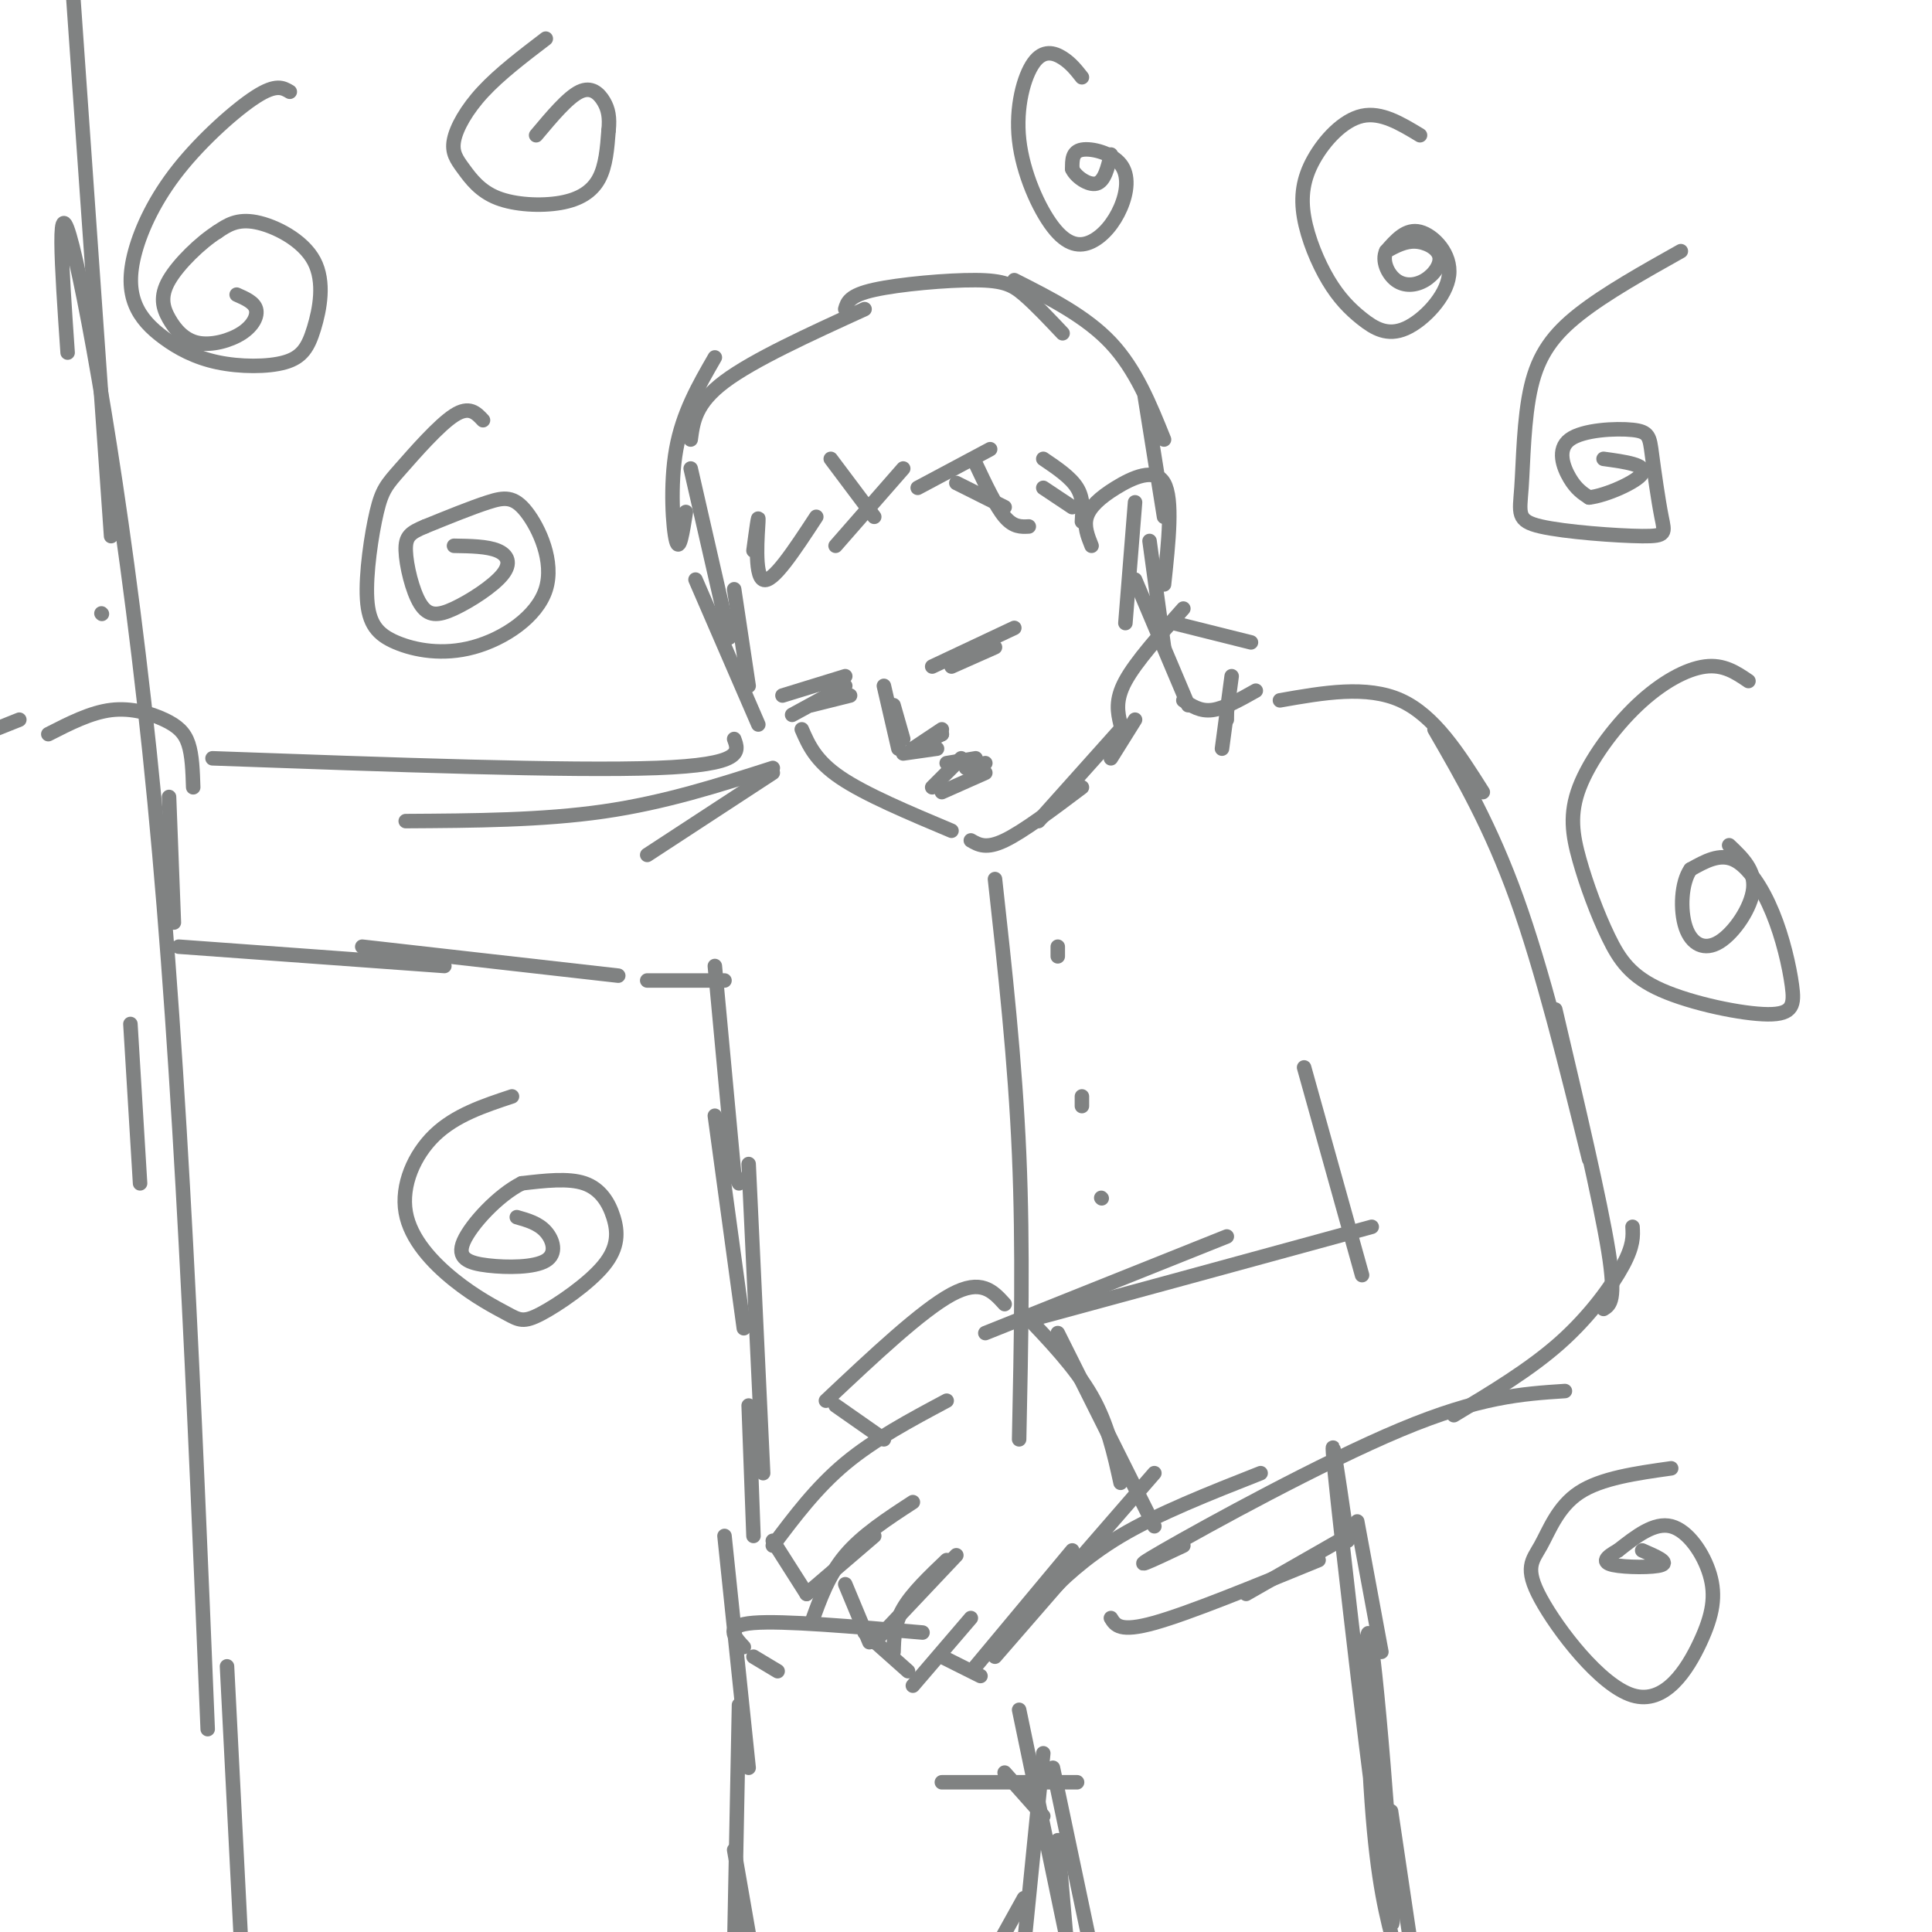 <svg viewBox='0 0 400 400' version='1.1' xmlns='http://www.w3.org/2000/svg' xmlns:xlink='http://www.w3.org/1999/xlink'><g fill='none' stroke='rgb(128,130,130)' stroke-width='3' stroke-linecap='round' stroke-linejoin='round'><path d='M208,270c-2.417,-2.667 -4.833,-5.333 -11,-2c-6.167,3.333 -16.083,12.667 -26,22'/><path d='M173,291c0.000,0.000 10.000,7.000 10,7'/><path d='M196,290c-7.500,4.000 -15.000,8.000 -21,13c-6.000,5.000 -10.500,11.000 -15,17'/><path d='M160,319c0.000,0.000 7.000,11.000 7,11'/><path d='M167,330c0.000,0.000 14.000,-12.000 14,-12'/><path d='M189,311c-5.250,3.417 -10.500,6.833 -14,11c-3.500,4.167 -5.250,9.083 -7,14'/><path d='M175,328c0.000,0.000 5.000,12.000 5,12'/><path d='M181,340c0.000,0.000 17.000,-18.000 17,-18'/><path d='M196,323c-3.583,3.417 -7.167,6.833 -9,10c-1.833,3.167 -1.917,6.083 -2,9'/><path d='M179,338c0.000,0.000 9.000,8.000 9,8'/><path d='M189,349c0.000,0.000 12.000,-14.000 12,-14'/><path d='M195,343c0.000,0.000 8.000,4.000 8,4'/><path d='M202,345c0.000,0.000 20.000,-24.000 20,-24'/><path d='M206,343c0.000,0.000 33.000,-38.000 33,-38'/><path d='M222,325c-2.600,2.622 -5.200,5.244 -4,4c1.200,-1.244 6.200,-6.356 14,-11c7.800,-4.644 18.400,-8.822 29,-13'/><path d='M204,276c0.000,0.000 50.000,-20.000 50,-20'/><path d='M221,271c-6.750,1.917 -13.500,3.833 -3,1c10.500,-2.833 38.250,-10.417 66,-18'/><path d='M245,320c-6.378,3.022 -12.756,6.044 -4,1c8.756,-5.044 32.644,-18.156 49,-25c16.356,-6.844 25.178,-7.422 34,-8'/><path d='M282,264c0.000,0.000 -12.000,-43.000 -12,-43'/><path d='M301,293c7.889,-4.733 15.778,-9.467 22,-15c6.222,-5.533 10.778,-11.867 13,-16c2.222,-4.133 2.111,-6.067 2,-8'/><path d='M332,271c1.333,-0.833 2.667,-1.667 1,-12c-1.667,-10.333 -6.333,-30.167 -11,-50'/><path d='M329,240c-4.833,-19.583 -9.667,-39.167 -15,-54c-5.333,-14.833 -11.167,-24.917 -17,-35'/><path d='M307,164c-5.000,-7.917 -10.000,-15.833 -17,-19c-7.000,-3.167 -16.000,-1.583 -25,0'/><path d='M166,151c1.417,3.250 2.833,6.500 8,10c5.167,3.500 14.083,7.250 23,11'/><path d='M201,174c1.583,0.917 3.167,1.833 7,0c3.833,-1.833 9.917,-6.417 16,-11'/><path d='M215,170c0.000,0.000 17.000,-19.000 17,-19'/><path d='M157,150c0.000,0.000 -13.000,-30.000 -13,-30'/><path d='M151,132c0.000,0.000 -8.000,-35.000 -8,-35'/><path d='M142,106c-0.667,4.222 -1.333,8.444 -2,6c-0.667,-2.444 -1.333,-11.556 0,-19c1.333,-7.444 4.667,-13.222 8,-19'/><path d='M143,91c0.500,-3.750 1.000,-7.500 7,-12c6.000,-4.500 17.500,-9.750 29,-15'/><path d='M175,64c0.411,-1.423 0.821,-2.845 6,-4c5.179,-1.155 15.125,-2.042 21,-2c5.875,0.042 7.679,1.012 10,3c2.321,1.988 5.161,4.994 8,8'/><path d='M210,58c7.417,3.750 14.833,7.500 20,13c5.167,5.500 8.083,12.750 11,20'/><path d='M237,82c0.000,0.000 4.000,25.000 4,25'/><path d='M254,147c0.000,0.000 0.000,2.000 0,2'/><path d='M260,143c-3.250,1.833 -6.500,3.667 -9,4c-2.500,0.333 -4.250,-0.833 -6,-2'/><path d='M246,146c0.000,0.000 -11.000,-26.000 -11,-26'/><path d='M241,134c0.000,0.000 -3.000,-22.000 -3,-22'/><path d='M233,129c0.000,0.000 2.000,-25.000 2,-25'/><path d='M226,113c-0.804,-2.012 -1.607,-4.024 -1,-6c0.607,-1.976 2.625,-3.917 6,-6c3.375,-2.083 8.107,-4.310 10,-1c1.893,3.310 0.946,12.155 0,21'/><path d='M160,160c0.000,0.000 -26.000,17.000 -26,17'/><path d='M160,159c-11.167,3.583 -22.333,7.167 -35,9c-12.667,1.833 -26.833,1.917 -41,2'/><path d='M152,153c1.000,2.667 2.000,5.333 -16,6c-18.000,0.667 -55.000,-0.667 -92,-2'/><path d='M40,163c-0.107,-3.327 -0.214,-6.655 -1,-9c-0.786,-2.345 -2.250,-3.708 -5,-5c-2.750,-1.292 -6.786,-2.512 -11,-2c-4.214,0.512 -8.607,2.756 -13,5'/><path d='M4,149c0.000,0.000 -5.000,2.000 -5,2'/><path d='M21,127c0.000,0.000 0.100,0.100 0.1,0.1'/><path d='M14,73c-1.222,-17.800 -2.444,-35.600 1,-22c3.444,13.600 11.556,58.600 17,115c5.444,56.400 8.222,124.200 11,192'/><path d='M27,212c0.000,0.000 2.000,33.000 2,33'/><path d='M23,111c0.000,0.000 -8.000,-114.000 -8,-114'/><path d='M47,345c0.000,0.000 3.000,59.000 3,59'/><path d='M37,196c0.000,0.000 55.000,4.000 55,4'/><path d='M75,196c0.000,0.000 53.000,6.000 53,6'/><path d='M134,203c0.000,0.000 16.000,0.000 16,0'/><path d='M148,200c0.000,0.000 4.000,43.000 4,43'/><path d='M148,231c0.000,0.000 6.000,44.000 6,44'/><path d='M152,243c0.000,0.000 1.000,2.000 1,2'/><path d='M155,241c0.000,0.000 3.000,64.000 3,64'/><path d='M155,291c0.000,0.000 1.000,27.000 1,27'/><path d='M150,318c0.000,0.000 5.000,48.000 5,48'/><path d='M281,315c0.000,0.000 5.000,27.000 5,27'/><path d='M279,319c-2.204,-15.166 -4.408,-30.332 -2,-8c2.408,22.332 9.429,82.161 11,87c1.571,4.839 -2.308,-45.313 -4,-57c-1.692,-11.687 -1.198,15.089 0,32c1.198,16.911 3.099,23.955 5,31'/><path d='M292,402c0.000,0.000 -4.000,-27.000 -4,-27'/><path d='M153,353c0.000,0.000 -1.000,51.000 -1,51'/><path d='M152,383c0.000,0.000 4.000,23.000 4,23'/><path d='M207,402c0.000,0.000 5.000,-9.000 5,-9'/><path d='M212,403c0.000,0.000 4.000,-40.000 4,-40'/><path d='M218,366c0.000,0.000 8.000,38.000 8,38'/><path d='M219,381c0.000,0.000 2.000,23.000 2,23'/><path d='M221,402c0.000,0.000 -10.000,-48.000 -10,-48'/><path d='M216,376c0.000,0.000 -8.000,-9.000 -8,-9'/><path d='M195,369c0.000,0.000 28.000,0.000 28,0'/><path d='M161,346c0.000,0.000 -5.000,-3.000 -5,-3'/><path d='M154,341c-2.083,-2.250 -4.167,-4.500 2,-5c6.167,-0.500 20.583,0.750 35,2'/><path d='M230,335c0.917,1.500 1.833,3.000 9,1c7.167,-2.000 20.583,-7.500 34,-13'/><path d='M258,330c0.000,0.000 21.000,-12.000 21,-12'/><path d='M219,276c0.000,0.000 20.000,40.000 20,40'/><path d='M232,307c-1.333,-6.083 -2.667,-12.167 -6,-18c-3.333,-5.833 -8.667,-11.417 -14,-17'/><path d='M36,191c0.000,0.000 -1.000,-26.000 -1,-26'/><path d='M206,182c2.083,18.833 4.167,37.667 5,57c0.833,19.333 0.417,39.167 0,59'/><path d='M219,196c0.000,0.000 0.000,2.000 0,2'/><path d='M224,229c0.000,0.000 0.000,-2.000 0,-2'/><path d='M228,248c0.000,0.000 0.100,0.100 0.1,0.1'/><path d='M230,157c0.000,0.000 5.000,-8.000 5,-8'/><path d='M232,150c-0.583,-2.500 -1.167,-5.000 1,-9c2.167,-4.000 7.083,-9.500 12,-15'/><path d='M243,129c0.000,0.000 16.000,4.000 16,4'/><path d='M255,140c0.000,0.000 -2.000,15.000 -2,15'/><path d='M155,142c0.000,0.000 -3.000,-20.000 -3,-20'/><path d='M156,114c0.556,-4.156 1.111,-8.311 1,-6c-0.111,2.311 -0.889,11.089 1,12c1.889,0.911 6.444,-6.044 11,-13'/><path d='M173,113c0.000,0.000 14.000,-16.000 14,-16'/><path d='M190,101c0.000,0.000 15.000,-8.000 15,-8'/><path d='M202,96c2.083,4.417 4.167,8.833 6,11c1.833,2.167 3.417,2.083 5,2'/><path d='M216,101c0.000,0.000 6.000,4.000 6,4'/><path d='M224,108c0.167,-2.417 0.333,-4.833 -1,-7c-1.333,-2.167 -4.167,-4.083 -7,-6'/><path d='M208,105c0.000,0.000 -10.000,-5.000 -10,-5'/><path d='M181,107c0.000,0.000 -9.000,-12.000 -9,-12'/><path d='M113,8c-4.787,3.654 -9.574,7.308 -13,11c-3.426,3.692 -5.489,7.423 -6,10c-0.511,2.577 0.532,4.000 2,6c1.468,2.000 3.363,4.577 7,6c3.637,1.423 9.018,1.691 13,1c3.982,-0.691 6.566,-2.340 8,-5c1.434,-2.660 1.717,-6.330 2,-10'/><path d='M126,27c0.274,-2.679 -0.042,-4.375 -1,-6c-0.958,-1.625 -2.560,-3.179 -5,-2c-2.440,1.179 -5.720,5.089 -9,9'/><path d='M224,16c-1.145,-1.455 -2.290,-2.911 -4,-4c-1.710,-1.089 -3.986,-1.813 -6,1c-2.014,2.813 -3.765,9.162 -3,16c0.765,6.838 4.047,14.165 7,18c2.953,3.835 5.576,4.177 8,3c2.424,-1.177 4.650,-3.872 6,-7c1.350,-3.128 1.825,-6.688 0,-9c-1.825,-2.312 -5.950,-3.375 -8,-3c-2.050,0.375 -2.025,2.187 -2,4'/><path d='M222,35c0.667,1.556 3.333,3.444 5,3c1.667,-0.444 2.333,-3.222 3,-6'/><path d='M294,28c-4.029,-2.436 -8.058,-4.873 -12,-4c-3.942,0.873 -7.797,5.055 -10,9c-2.203,3.945 -2.756,7.652 -2,12c0.756,4.348 2.819,9.336 5,13c2.181,3.664 4.479,6.004 7,8c2.521,1.996 5.263,3.648 9,2c3.737,-1.648 8.468,-6.598 9,-11c0.532,-4.402 -3.134,-8.258 -6,-9c-2.866,-0.742 -4.933,1.629 -7,4'/><path d='M287,52c-0.929,1.911 0.248,4.689 2,6c1.752,1.311 4.078,1.156 6,0c1.922,-1.156 3.441,-3.311 3,-5c-0.441,-1.689 -2.840,-2.911 -5,-3c-2.160,-0.089 -4.080,0.956 -6,2'/><path d='M348,52c-7.793,4.373 -15.586,8.746 -21,13c-5.414,4.254 -8.447,8.391 -10,15c-1.553,6.609 -1.624,15.692 -2,21c-0.376,5.308 -1.055,6.840 4,8c5.055,1.160 15.846,1.947 21,2c5.154,0.053 4.671,-0.628 4,-4c-0.671,-3.372 -1.531,-9.434 -2,-13c-0.469,-3.566 -0.548,-4.636 -4,-5c-3.452,-0.364 -10.275,-0.021 -13,2c-2.725,2.021 -1.350,5.720 0,8c1.350,2.280 2.675,3.140 4,4'/><path d='M329,103c3.422,-0.356 9.978,-3.244 11,-5c1.022,-1.756 -3.489,-2.378 -8,-3'/><path d='M100,87c-1.419,-1.524 -2.839,-3.048 -6,-1c-3.161,2.048 -8.064,7.667 -11,11c-2.936,3.333 -3.905,4.380 -5,9c-1.095,4.620 -2.314,12.814 -2,18c0.314,5.186 2.163,7.365 6,9c3.837,1.635 9.664,2.725 16,1c6.336,-1.725 13.183,-6.267 15,-12c1.817,-5.733 -1.395,-12.659 -4,-16c-2.605,-3.341 -4.601,-3.097 -8,-2c-3.399,1.097 -8.199,3.049 -13,5'/><path d='M88,109c-3.028,1.280 -4.098,1.979 -4,5c0.098,3.021 1.363,8.365 3,11c1.637,2.635 3.645,2.562 7,1c3.355,-1.562 8.057,-4.613 10,-7c1.943,-2.387 1.127,-4.111 -1,-5c-2.127,-0.889 -5.563,-0.945 -9,-1'/><path d='M362,141c-2.573,-1.751 -5.145,-3.501 -9,-3c-3.855,0.501 -8.991,3.255 -14,8c-5.009,4.745 -9.889,11.482 -12,17c-2.111,5.518 -1.453,9.818 0,15c1.453,5.182 3.701,11.246 6,16c2.299,4.754 4.649,8.199 11,11c6.351,2.801 16.702,4.958 22,5c5.298,0.042 5.544,-2.030 5,-6c-0.544,-3.970 -1.877,-9.838 -4,-15c-2.123,-5.162 -5.035,-9.618 -8,-11c-2.965,-1.382 -5.982,0.309 -9,2'/><path d='M350,180c-1.915,2.699 -2.204,8.445 -1,12c1.204,3.555 3.901,4.919 7,3c3.099,-1.919 6.600,-7.120 7,-11c0.400,-3.880 -2.300,-6.440 -5,-9'/><path d='M60,19c-1.411,-0.837 -2.822,-1.674 -7,1c-4.178,2.674 -11.123,8.860 -16,15c-4.877,6.140 -7.687,12.234 -9,17c-1.313,4.766 -1.128,8.205 0,11c1.128,2.795 3.198,4.947 6,7c2.802,2.053 6.334,4.008 11,5c4.666,0.992 10.466,1.020 14,0c3.534,-1.020 4.803,-3.088 6,-7c1.197,-3.912 2.322,-9.669 0,-14c-2.322,-4.331 -8.092,-7.238 -12,-8c-3.908,-0.762 -5.954,0.619 -8,2'/><path d='M45,48c-3.440,2.174 -8.039,6.608 -10,10c-1.961,3.392 -1.282,5.740 0,8c1.282,2.260 3.168,4.430 6,5c2.832,0.570 6.608,-0.462 9,-2c2.392,-1.538 3.398,-3.582 3,-5c-0.398,-1.418 -2.199,-2.209 -4,-3'/><path d='M106,227c-5.861,1.942 -11.722,3.883 -16,8c-4.278,4.117 -6.975,10.408 -6,16c0.975,5.592 5.620,10.484 10,14c4.380,3.516 8.496,5.656 11,7c2.504,1.344 3.398,1.893 7,0c3.602,-1.893 9.914,-6.229 13,-10c3.086,-3.771 2.946,-6.977 2,-10c-0.946,-3.023 -2.699,-5.864 -6,-7c-3.301,-1.136 -8.151,-0.568 -13,0'/><path d='M108,245c-4.843,2.421 -10.450,8.475 -12,12c-1.550,3.525 0.956,4.522 5,5c4.044,0.478 9.627,0.436 12,-1c2.373,-1.436 1.535,-4.268 0,-6c-1.535,-1.732 -3.768,-2.366 -6,-3'/><path d='M346,304c-7.250,1.021 -14.501,2.042 -19,5c-4.499,2.958 -6.247,7.852 -8,11c-1.753,3.148 -3.510,4.551 0,11c3.510,6.449 12.289,17.943 19,20c6.711,2.057 11.356,-5.325 14,-11c2.644,-5.675 3.289,-9.643 2,-14c-1.289,-4.357 -4.511,-9.102 -8,-10c-3.489,-0.898 -7.244,2.051 -11,5'/><path d='M335,321c-2.571,1.417 -3.500,2.458 -1,3c2.500,0.542 8.429,0.583 10,0c1.571,-0.583 -1.214,-1.792 -4,-3'/><path d='M193,138c0.000,0.000 17.000,-8.000 17,-8'/><path d='M197,138c0.000,0.000 9.000,-4.000 9,-4'/><path d='M162,144c0.000,0.000 13.000,-4.000 13,-4'/><path d='M164,148c0.000,0.000 11.000,-6.000 11,-6'/><path d='M168,146c0.000,0.000 8.000,-2.000 8,-2'/><path d='M193,163c0.000,0.000 6.000,-6.000 6,-6'/><path d='M196,158c0.000,0.000 6.000,-1.000 6,-1'/><path d='M200,159c0.000,0.000 4.000,-1.000 4,-1'/><path d='M195,164c0.000,0.000 9.000,-4.000 9,-4'/><path d='M185,146c0.000,0.000 2.000,7.000 2,7'/><path d='M183,142c0.000,0.000 3.000,13.000 3,13'/><path d='M189,155c0.000,0.000 6.000,-4.000 6,-4'/><path d='M194,152c0.000,0.000 1.000,0.000 1,0'/><path d='M194,155c0.000,0.000 -7.000,1.000 -7,1'/><path d='M191,154c0.000,0.000 4.000,-2.000 4,-2'/></g>
</svg>